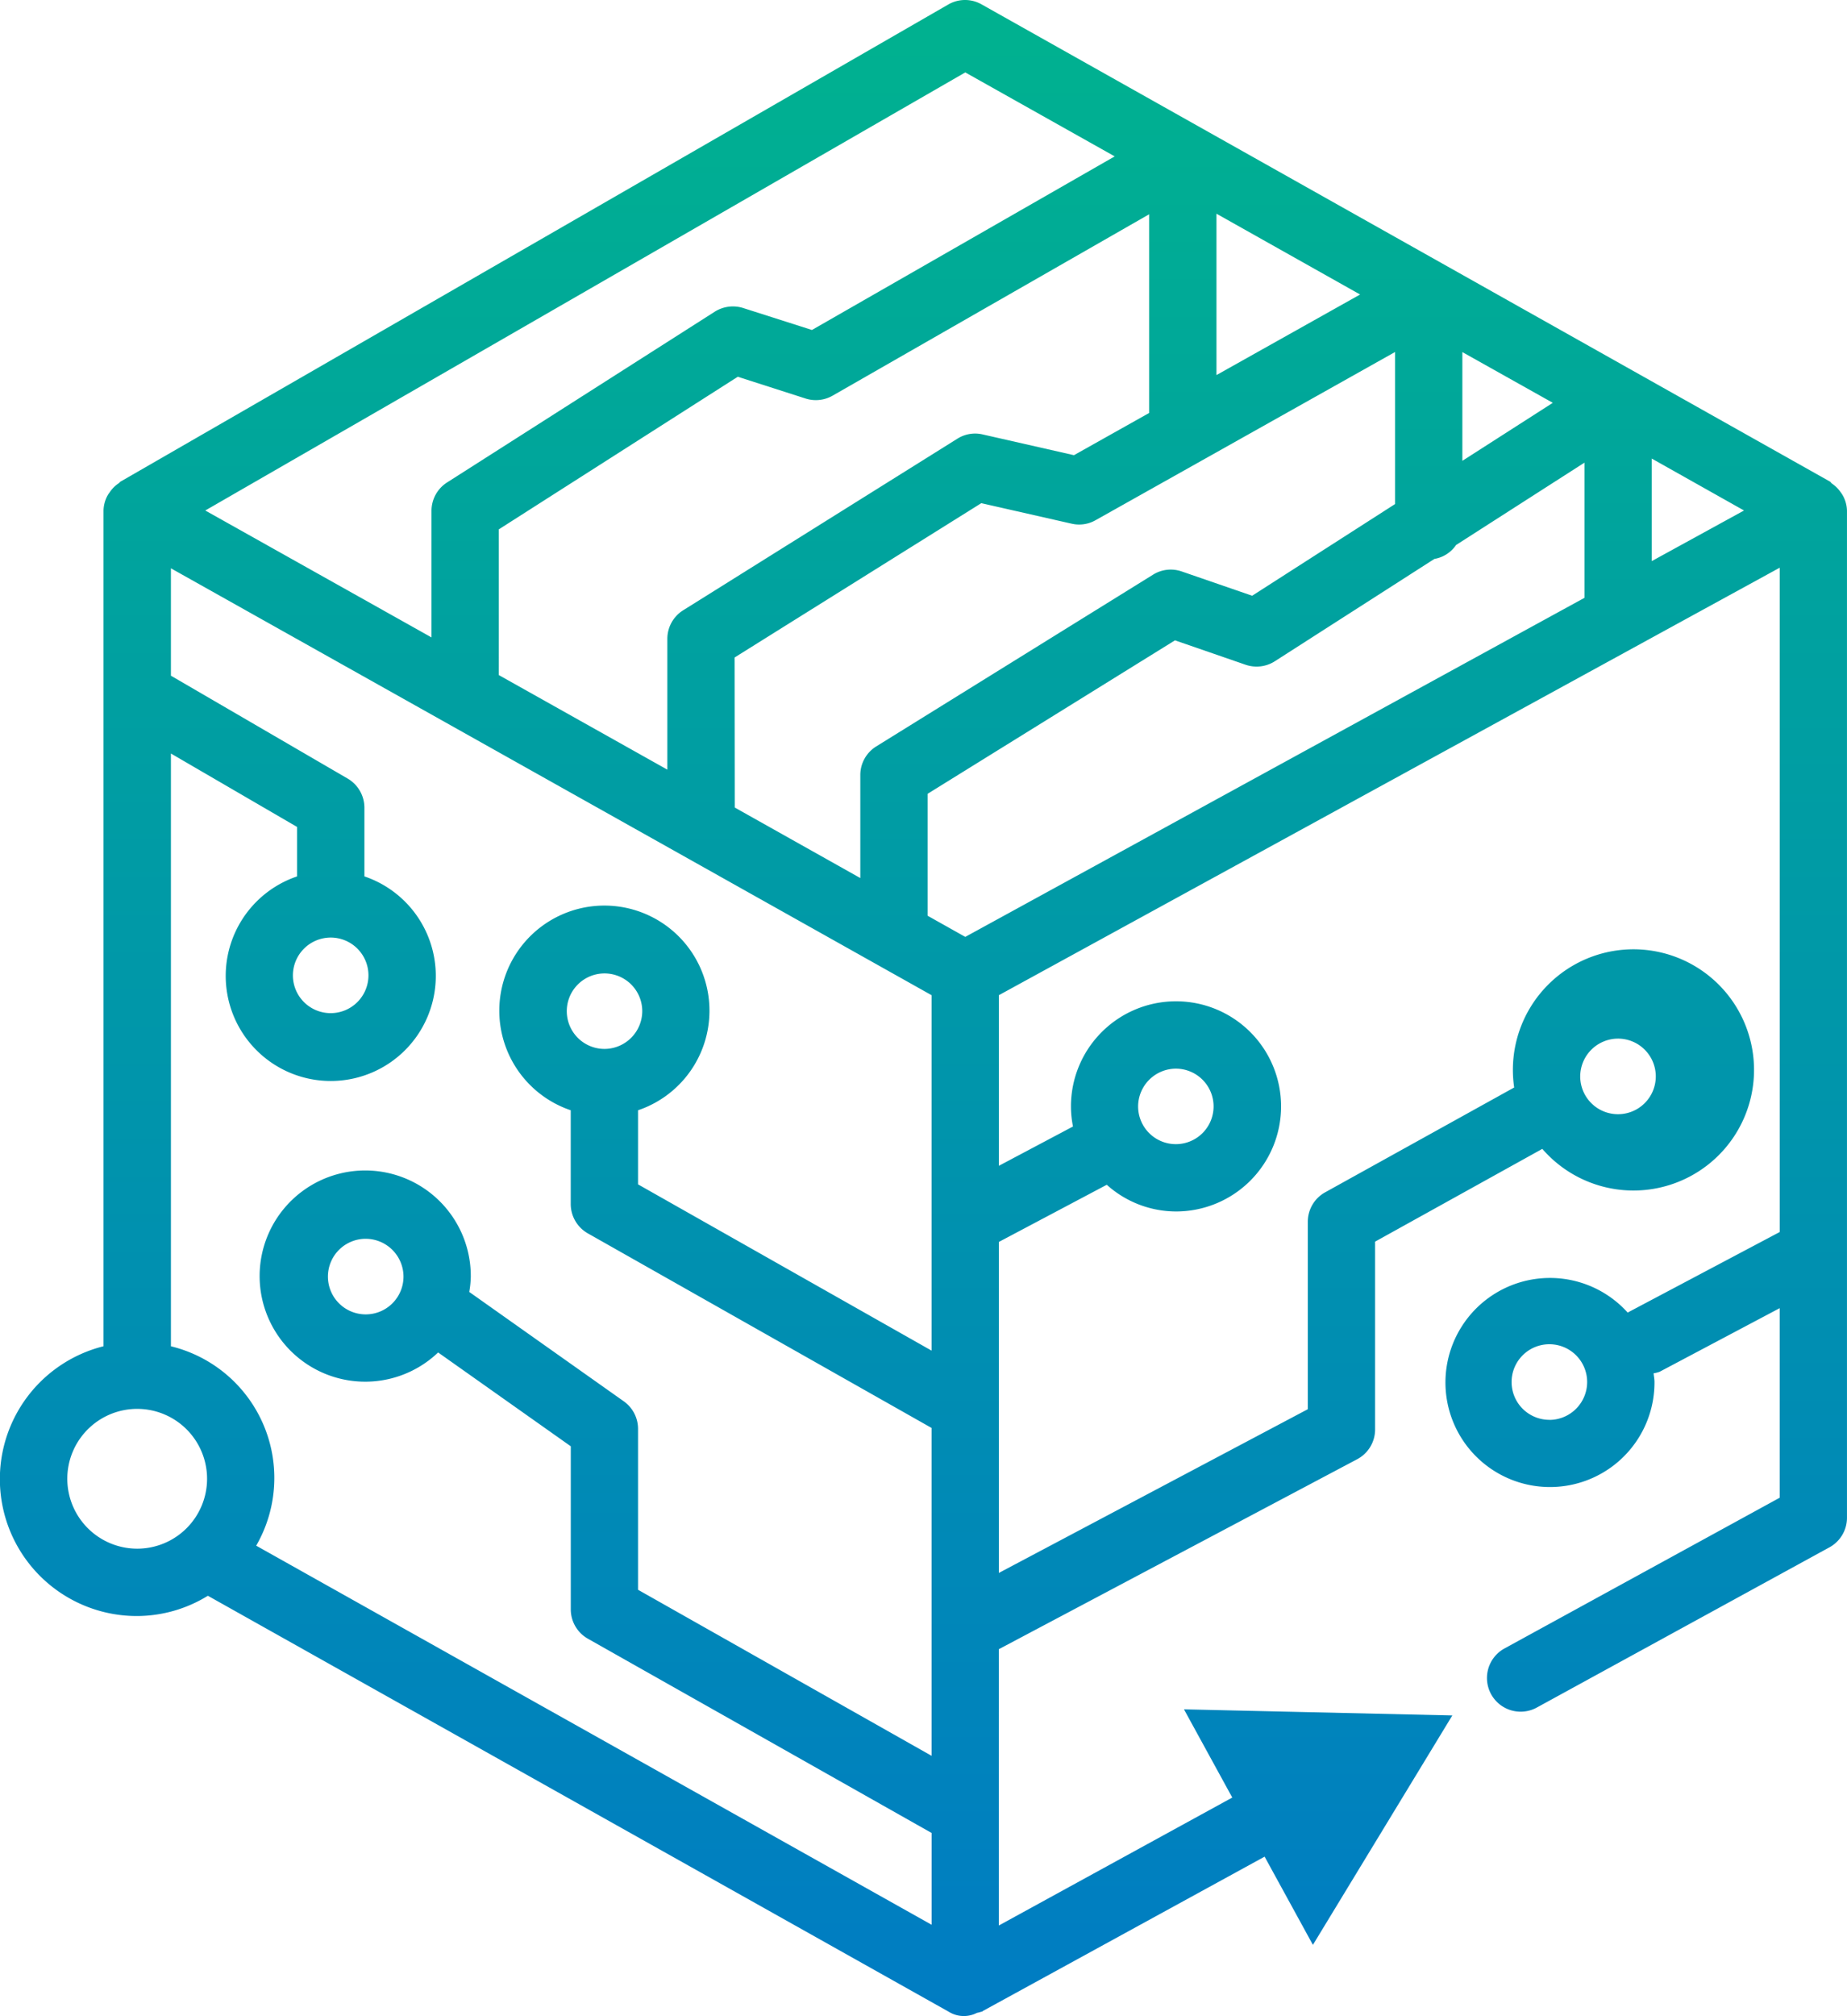 <svg xmlns="http://www.w3.org/2000/svg" xmlns:xlink="http://www.w3.org/1999/xlink" width="77.969" height="85.083" viewBox="0 0 77.969 85.083">
  <defs>
    <linearGradient id="linear-gradient" x1="0.5" x2="0.5" y2="1" gradientUnits="objectBoundingBox">
      <stop offset="0" stop-color="#00b28f"/>
      <stop offset="1" stop-color="#007cc3"/>
    </linearGradient>
    <clipPath id="clip-path">
      <rect id="Rectangle_130" data-name="Rectangle 130" width="77.968" height="85.083" fill="url(#linear-gradient)"/>
    </clipPath>
  </defs>
  <g id="Group_95" data-name="Group 95" transform="translate(0 0)">
    <g id="Group_94" data-name="Group 94" transform="translate(0 0)" clip-path="url(#clip-path)">
      <path id="Path_139" data-name="Path 139" d="M77.795,20.914a1.462,1.462,0,0,0-.1-.149,1.393,1.393,0,0,0-.366-.36c-.033-.023-.047-.063-.084-.084L41.435.184A1.413,1.413,0,0,0,40.03.19L5.081,20.329c-.025.014-.033.041-.057.057a1.369,1.369,0,0,0-.4.4,1.125,1.125,0,0,0-.078.115,1.389,1.389,0,0,0-.176.648V56.815A5.779,5.779,0,0,0,5.791,68.2a5.727,5.727,0,0,0,2.984-.855L40.05,84.9a1.208,1.208,0,0,0,1.191.047,1.191,1.191,0,0,0,.182-.047l.008,0c.01-.006.022,0,.033-.008l.02-.02,11.9-6.517,2.039,3.723,5.885-9.682-11.328-.258,2.039,3.723-9.855,5.4V69.6l15.127-8.017a1.42,1.42,0,0,0,.757-1.254V52.4l7.059-3.915a5.09,5.09,0,1,0-1.188-2.59l-7.982,4.425a1.424,1.424,0,0,0-.73,1.244v7.908L42.165,66.382V52.413L46.721,50a4.389,4.389,0,0,0,2.923,1.127,4.435,4.435,0,1,0-4.435-4.435,4.3,4.3,0,0,0,.086.849L42.165,49.2V42L75.129,23.958V51.994l-6.4,3.389-.016.014a4.412,4.412,0,1,0,1.129,2.925c0-.125-.027-.243-.037-.366a1.27,1.27,0,0,0,.256-.065l5.067-2.684v8L63.51,69.569a1.421,1.421,0,0,0,1.364,2.494L77.23,65.3a1.424,1.424,0,0,0,.738-1.248V21.56a1.385,1.385,0,0,0-.174-.646M68.307,43.832a1.595,1.595,0,1,1-1.6,1.6,1.6,1.6,0,0,1,1.6-1.6M49.644,45.1a1.593,1.593,0,1,1-1.6,1.593,1.6,1.6,0,0,1,1.6-1.593m15.765,14.82A1.595,1.595,0,1,1,67,58.323a1.6,1.6,0,0,1-1.593,1.6M66.886,25.23,40.748,39.539l-1.589-.892V33.5L49.6,27.024l2.984,1.031a1.427,1.427,0,0,0,1.229-.147l6.738-4.32A1.39,1.39,0,0,0,61.467,23l5.419-3.475ZM51.352,9.019l6.063,3.41-6.063,3.4ZM48.51,17.428,45.336,19.21l-3.85-.875a1.4,1.4,0,0,0-1.07.178L28.838,25.756a1.422,1.422,0,0,0-.667,1.2v5.525l-7.114-3.991V22.34L31.144,15.9l2.86.918a1.42,1.42,0,0,0,1.141-.119L48.51,9.043Zm-17.5,10.32,10.414-6.513,3.811.865a1.4,1.4,0,0,0,1.011-.145l12.646-7.1v6.417l-6.034,3.87-2.972-1.025a1.412,1.412,0,0,0-1.211.135L36.99,31.5a1.421,1.421,0,0,0-.673,1.207v4.349l-5.3-2.976Zm30.722-8.3V14.859L65.55,17ZM40.748,3.056,47.056,6.6,34.275,13.926,31.375,13a1.435,1.435,0,0,0-1.2.153L18.872,20.361a1.421,1.421,0,0,0-.657,1.2V26.9L8.665,21.544ZM2.841,62.406a2.95,2.95,0,1,1,2.95,2.952,2.953,2.953,0,0,1-2.95-2.952m7.974,2.825a5.719,5.719,0,0,0-3.6-8.415V31.8l5.327,3.1v2.086a4.434,4.434,0,1,0,2.841,0v-2.9a1.426,1.426,0,0,0-.708-1.229l-7.46-4.341V23.984L39.326,42V57L26.934,49.983V46.856a4.436,4.436,0,1,0-2.841,0v3.956a1.425,1.425,0,0,0,.72,1.238l14.513,8.213V74.1L26.934,67.092V60.3a1.425,1.425,0,0,0-.6-1.16l-6.525-4.617a4.22,4.22,0,0,0,.065-.646,4.457,4.457,0,1,0-1.379,3.2l5.6,3.96v6.883a1.422,1.422,0,0,0,.72,1.236l14.513,8.2v3.874Zm3.142-25.664a1.595,1.595,0,1,1-1.593,1.6,1.6,1.6,0,0,1,1.593-1.6m11.555,4.7a1.593,1.593,0,1,1,1.6-1.593,1.6,1.6,0,0,1-1.6,1.593M17.033,53.88a1.595,1.595,0,1,1-1.6-1.6,1.6,1.6,0,0,1,1.6,1.6m52.694-30.2V19.353l3.895,2.191Z" transform="translate(0 0)" fill="url(#linear-gradient)"/>
    </g>
  </g>
</svg>
